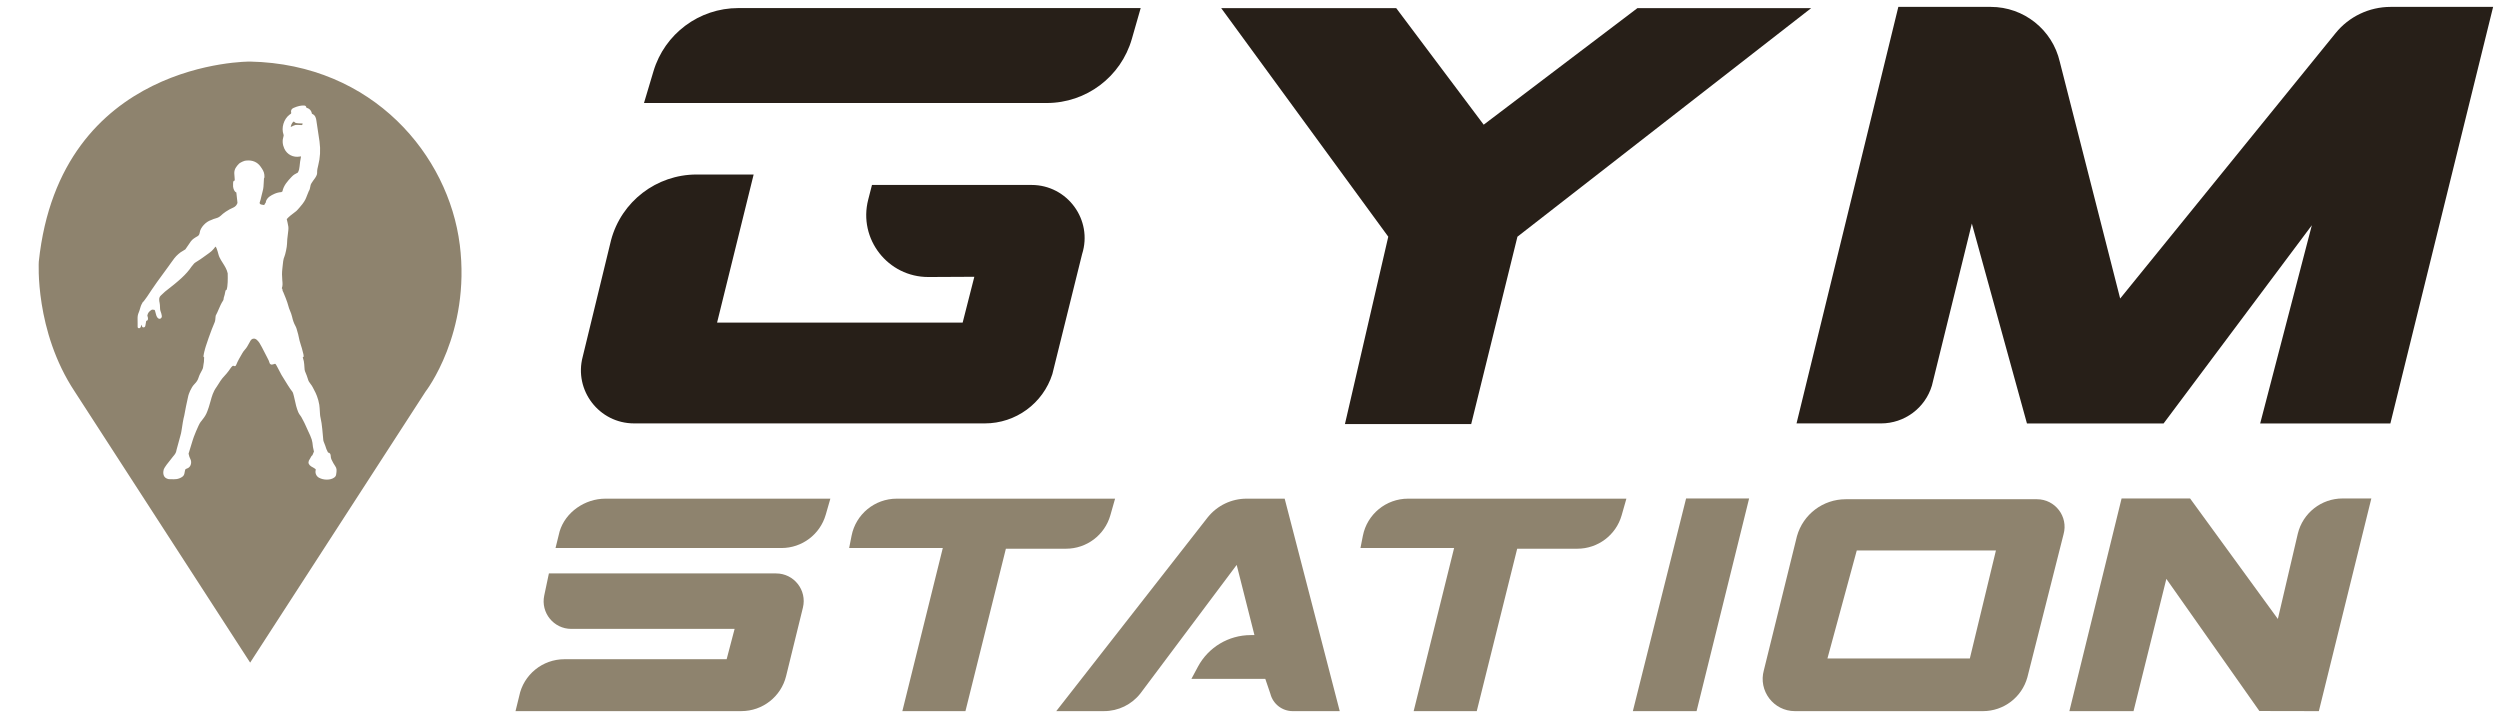 <svg width="153" height="44" viewBox="0 0 153 44" fill="none" xmlns="http://www.w3.org/2000/svg">
<g clip-path="url(#clip0_1328_5285)">
<path d="M64.642 43.522L73.921 31.65C74.499 30.935 75.37 30.518 76.29 30.518H78.622L81.992 43.521H79.113C78.47 43.521 77.907 43.085 77.748 42.462L77.436 41.546H72.915L73.313 40.803C73.951 39.611 75.192 38.868 76.545 38.868H76.772L75.685 34.572L69.787 42.446C69.252 43.124 68.437 43.52 67.572 43.52H64.642V43.522Z" fill="#8E836E"/>
<path d="M74.736 0.496L84.962 14.486L82.31 25.954H90.037L92.867 14.486L110.846 0.496H100.212L90.802 7.631L85.447 0.496H74.736Z" fill="#271F18"/>
<path d="M109.947 25.915L116.178 0.422H121.836C123.856 0.422 125.608 1.816 126.06 3.784L129.754 18.27L142.938 2.027C143.76 1.011 144.999 0.422 146.306 0.422H152.579L146.291 25.915H138.323L141.485 13.784L132.412 25.915H124.049L120.677 13.682L118.233 23.598C117.821 24.973 116.554 25.913 115.119 25.913H109.947V25.915Z" fill="#271F18"/>
<path d="M63.127 11.319H53.365L53.134 12.219C52.516 14.624 54.341 16.963 56.826 16.953L59.629 16.939L58.914 19.745H43.885L46.123 10.68H42.632C40.179 10.68 38.031 12.326 37.397 14.695L35.664 21.824C35.112 23.887 36.667 25.912 38.805 25.912H60.273C62.16 25.912 63.831 24.692 64.404 22.895L66.224 15.554C66.892 13.458 65.326 11.319 63.127 11.319Z" fill="#271F18"/>
<path d="M69.27 2.379L69.81 0.494H45.185C42.788 0.494 40.676 2.067 39.992 4.362L39.412 6.304H64.06C66.479 6.304 68.605 4.702 69.27 2.379Z" fill="#271F18"/>
<path d="M50.536 31.498L50.818 30.518H37.05C35.803 30.518 34.604 31.335 34.247 32.529L33.998 33.539H47.826C49.085 33.539 50.19 32.706 50.536 31.497V31.498Z" fill="#8E836E"/>
<path d="M55.226 43.522H59.085L61.56 33.581H65.243C66.501 33.581 67.608 32.747 67.953 31.537L68.243 30.518H54.881C53.535 30.518 52.376 31.469 52.116 32.788L51.968 33.539H57.699L55.224 43.521L55.226 43.522Z" fill="#8E836E"/>
<path d="M86.518 43.522H90.377L92.852 33.581H96.535C97.793 33.581 98.9 32.747 99.245 31.537L99.535 30.518H86.173C84.827 30.518 83.668 31.469 83.408 32.788L83.26 33.539H88.991L86.516 43.521L86.518 43.522Z" fill="#8E836E"/>
<path d="M31.549 43.522L31.775 42.602C32.039 41.287 33.204 40.344 34.545 40.344H44.471L44.958 38.488H34.961C33.887 38.488 33.085 37.499 33.307 36.448L33.592 35.094H47.496C48.593 35.094 49.399 36.121 49.138 37.187L48.11 41.375C47.8 42.634 46.671 43.52 45.371 43.52H31.546L31.549 43.522Z" fill="#8E836E"/>
<path d="M103.189 30.506L99.93 43.523H103.83L107.046 30.506H103.189Z" fill="#8E836E"/>
<path d="M109.973 32.816L107.949 41.017C107.597 42.275 108.543 43.521 109.849 43.521H121.358C122.624 43.521 123.736 42.676 124.074 41.456L126.29 32.694C126.589 31.618 125.779 30.553 124.66 30.553H112.959C111.568 30.553 110.348 31.477 109.973 32.816ZM120.554 40.299H111.839L113.634 33.688H122.151L120.554 40.299Z" fill="#8E836E"/>
<path d="M129.841 30.506L126.646 43.521H130.572L132.581 35.427L138.274 43.514L141.914 43.521L145.126 30.506H143.366C142.064 30.506 140.932 31.396 140.626 32.661L139.405 37.881L134.034 30.506H129.841Z" fill="#8E836E"/>
<path d="M18.506 7.624L18.523 7.556C18.101 7.555 18.066 7.513 18.052 7.495C18.028 7.466 17.993 7.447 17.974 7.438C17.856 7.516 17.808 7.678 17.791 7.772L17.989 7.68C18.051 7.65 18.119 7.638 18.188 7.643L18.464 7.655C18.484 7.657 18.5 7.643 18.506 7.624Z" fill="#8E836E"/>
<path d="M28.136 14.966C27.454 9.524 22.846 3.925 15.307 3.768C15.307 3.768 3.683 3.663 2.374 16.012C2.374 16.012 2.112 20.251 4.574 23.965L15.309 40.552L26.044 23.965C26.044 23.965 28.818 20.407 28.138 14.966H28.136ZM20.583 28.951L20.581 28.974C20.571 29.069 20.562 29.15 20.459 29.223C20.344 29.309 20.177 29.353 20.002 29.353C19.84 29.353 19.673 29.316 19.53 29.241C19.369 29.157 19.28 28.974 19.315 28.796L19.319 28.775C19.325 28.75 19.327 28.737 19.323 28.724C19.306 28.691 19.116 28.581 19.074 28.562L19.086 28.537L19.071 28.562L19.047 28.547C18.896 28.449 18.847 28.331 18.901 28.195C18.914 28.161 18.933 28.128 18.961 28.09C18.979 28.066 18.992 28.039 19.007 28.009C19.032 27.957 19.062 27.899 19.12 27.86L19.214 27.635C19.162 27.452 19.137 27.267 19.121 27.093C19.114 27.074 19.101 27.027 19.076 26.894C19.024 26.729 18.946 26.566 18.871 26.41C18.821 26.306 18.77 26.2 18.727 26.091C18.665 25.939 18.585 25.791 18.509 25.65C18.486 25.607 18.463 25.564 18.44 25.52C18.429 25.5 18.408 25.472 18.384 25.438C18.338 25.377 18.28 25.299 18.252 25.223C18.223 25.155 18.137 24.912 18.125 24.844L17.981 24.224C17.97 24.193 17.961 24.16 17.954 24.128C17.939 24.066 17.924 24.008 17.888 23.967C17.755 23.811 17.495 23.383 17.339 23.127C17.286 23.041 17.242 22.968 17.233 22.956L17.23 22.951C17.23 22.951 17.023 22.554 16.95 22.42C16.903 22.332 16.874 22.28 16.85 22.268C16.831 22.258 16.795 22.27 16.722 22.297C16.66 22.32 16.608 22.32 16.565 22.297C16.518 22.27 16.487 22.216 16.469 22.13C16.465 22.11 16.458 22.09 16.448 22.07C16.413 22 16.378 21.93 16.343 21.86C16.255 21.683 16.164 21.5 16.067 21.325C16.047 21.288 16.028 21.251 16.008 21.214C15.927 21.061 15.851 20.917 15.722 20.803C15.655 20.742 15.579 20.715 15.508 20.725C15.438 20.734 15.377 20.778 15.33 20.852C15.293 20.912 15.259 20.975 15.227 21.037C15.159 21.162 15.091 21.291 14.988 21.397C14.926 21.462 14.878 21.537 14.835 21.608C14.71 21.813 14.536 22.122 14.459 22.322C14.441 22.369 14.422 22.394 14.395 22.405C14.364 22.418 14.335 22.405 14.314 22.395C14.305 22.391 14.296 22.387 14.286 22.385C14.235 22.371 14.16 22.467 14.133 22.503C14.127 22.511 14.121 22.519 14.117 22.525C13.963 22.764 13.773 22.975 13.607 23.154C13.545 23.223 13.443 23.384 13.362 23.515C13.31 23.598 13.269 23.664 13.245 23.695C13.043 23.975 12.965 24.259 12.883 24.56C12.852 24.676 12.818 24.794 12.778 24.918C12.766 24.968 12.738 25.05 12.694 25.157C12.662 25.238 12.645 25.281 12.633 25.304C12.554 25.48 12.433 25.629 12.318 25.775L12.287 25.812C12.164 25.946 11.818 26.825 11.793 26.94L11.541 27.762L11.549 27.797C11.573 27.9 11.597 27.998 11.648 28.089C11.73 28.233 11.708 28.454 11.597 28.574C11.537 28.639 11.476 28.662 11.428 28.679C11.363 28.703 11.332 28.714 11.321 28.807L11.319 28.816C11.312 28.835 11.306 28.865 11.302 28.894C11.289 28.986 11.269 29.11 11.15 29.186C10.905 29.345 10.713 29.337 10.446 29.326H10.425C10.406 29.325 10.39 29.325 10.376 29.325C10.308 29.325 10.277 29.322 10.177 29.271C9.967 29.162 9.976 28.893 10.015 28.752C10.02 28.738 10.024 28.724 10.03 28.711C10.033 28.691 10.044 28.672 10.064 28.64C10.077 28.62 10.089 28.598 10.103 28.578C10.133 28.53 10.164 28.48 10.2 28.436C10.281 28.336 10.378 28.212 10.456 28.111C10.499 28.056 10.536 28.006 10.563 27.973C10.571 27.957 10.588 27.939 10.611 27.914C10.675 27.841 10.783 27.721 10.804 27.537V27.532L11.03 26.702C11.069 26.574 11.098 26.445 11.115 26.317C11.153 26.044 11.227 25.593 11.275 25.441C11.297 25.29 11.464 24.456 11.525 24.216C11.543 24.142 11.682 23.722 11.907 23.5C12.027 23.381 12.105 23.259 12.146 23.126C12.2 22.954 12.281 22.8 12.354 22.673C12.386 22.616 12.424 22.541 12.432 22.457C12.436 22.393 12.448 22.332 12.459 22.273C12.467 22.23 12.475 22.19 12.48 22.148C12.482 22.134 12.491 21.974 12.494 21.867C12.484 21.863 12.474 21.857 12.466 21.848C12.447 21.825 12.451 21.797 12.455 21.775C12.455 21.771 12.456 21.766 12.457 21.762C12.457 21.717 12.505 21.52 12.514 21.481H12.517C12.542 21.295 12.949 20.137 13.137 19.724C13.176 19.64 13.186 19.48 13.191 19.394C13.195 19.338 13.195 19.326 13.202 19.315C13.271 19.19 13.329 19.056 13.384 18.927C13.46 18.748 13.54 18.563 13.652 18.396C13.675 18.361 13.687 18.319 13.687 18.276C13.687 18.243 13.695 18.216 13.705 18.185C13.754 18.037 13.761 17.991 13.767 17.947C13.773 17.91 13.778 17.873 13.802 17.788C13.809 17.764 13.833 17.753 13.854 17.744C13.857 17.742 13.863 17.739 13.867 17.737C13.95 17.499 13.941 17.047 13.936 16.776V16.732C13.887 16.491 13.754 16.283 13.626 16.081C13.591 16.027 13.557 15.972 13.524 15.918C13.446 15.787 13.395 15.683 13.351 15.501C13.345 15.475 13.302 15.318 13.265 15.225C13.238 15.165 13.213 15.105 13.198 15.091C13.18 15.1 13.14 15.151 13.098 15.204L13.084 15.223C13.003 15.322 12.91 15.411 12.803 15.483C12.717 15.543 12.633 15.605 12.548 15.666C12.361 15.801 12.168 15.941 11.965 16.059C11.895 16.1 11.848 16.16 11.798 16.225C11.774 16.254 11.749 16.287 11.723 16.315C11.401 16.799 10.943 17.196 10.1 17.847C10.091 17.854 10.017 17.924 9.962 17.975C9.914 18.019 9.87 18.06 9.857 18.073C9.71 18.204 9.73 18.364 9.772 18.559C9.788 18.633 9.789 18.707 9.791 18.779C9.793 18.878 9.795 18.97 9.83 19.059C9.859 19.134 9.894 19.25 9.902 19.327C9.906 19.365 9.905 19.392 9.89 19.426C9.857 19.482 9.814 19.51 9.768 19.511C9.717 19.512 9.664 19.479 9.622 19.418C9.57 19.34 9.548 19.252 9.527 19.166C9.517 19.128 9.508 19.087 9.496 19.051C9.493 19.042 9.49 19.034 9.488 19.024C9.474 18.977 9.469 18.966 9.439 18.962C9.348 18.944 9.302 18.946 9.29 18.956L9.286 18.958C9.124 19.051 9.042 19.161 9.017 19.315C9.021 19.328 9.025 19.342 9.029 19.355C9.041 19.394 9.054 19.433 9.057 19.475C9.062 19.535 9.05 19.578 9.022 19.607C9.003 19.624 8.979 19.635 8.948 19.636C8.945 19.657 8.941 19.675 8.938 19.694C8.926 19.768 8.914 19.843 8.899 19.919C8.891 19.958 8.875 20.038 8.784 20.038H8.781C8.759 20.037 8.7 20.032 8.688 19.96V19.955C8.687 19.922 8.677 19.887 8.669 19.87C8.656 19.895 8.638 19.94 8.629 19.966C8.614 20.005 8.606 20.025 8.598 20.037C8.571 20.078 8.531 20.094 8.485 20.084C8.42 20.071 8.422 20.013 8.423 19.987V19.978C8.423 19.924 8.423 19.872 8.423 19.818C8.423 19.718 8.423 19.615 8.42 19.512C8.415 19.37 8.438 19.244 8.487 19.134C8.521 19.061 8.544 18.98 8.566 18.902C8.598 18.787 8.632 18.669 8.7 18.563C8.712 18.529 8.734 18.483 8.782 18.454C8.805 18.424 8.828 18.393 8.851 18.364C8.903 18.296 8.957 18.227 9.003 18.155C9.38 17.579 9.8 16.983 10.324 16.284C10.372 16.219 10.418 16.152 10.464 16.087C10.597 15.898 10.734 15.701 10.919 15.547C11.001 15.467 11.101 15.408 11.197 15.352C11.246 15.323 11.297 15.293 11.344 15.261C11.437 15.126 11.53 14.991 11.623 14.855L11.679 14.773C11.77 14.643 11.93 14.546 12.087 14.458C12.172 14.411 12.202 14.341 12.219 14.253C12.257 13.914 12.616 13.56 12.912 13.471C13.009 13.427 13.124 13.377 13.241 13.351C13.386 13.319 13.497 13.218 13.613 13.11L13.645 13.081C13.704 13.026 13.918 12.884 14.046 12.815C14.089 12.792 14.133 12.771 14.177 12.751C14.311 12.691 14.438 12.633 14.5 12.497C14.502 12.49 14.506 12.484 14.509 12.477C14.523 12.449 14.535 12.426 14.532 12.4C14.511 12.2 14.489 11.999 14.466 11.797C14.463 11.775 14.458 11.773 14.453 11.771C14.348 11.736 14.279 11.563 14.264 11.411C14.259 11.352 14.261 11.292 14.265 11.234C14.265 11.214 14.268 11.192 14.268 11.172C14.268 11.137 14.283 11.088 14.315 11.066C14.33 11.055 14.348 11.051 14.365 11.053C14.366 11.044 14.368 11.024 14.365 10.986C14.362 10.945 14.36 10.904 14.357 10.863C14.352 10.78 14.346 10.698 14.339 10.618C14.329 10.498 14.374 10.332 14.444 10.242C14.496 10.16 14.532 10.116 14.637 10.008L14.641 10.004C14.746 9.926 14.968 9.819 15.095 9.824C15.095 9.824 15.1 9.824 15.105 9.824C15.456 9.794 15.753 9.924 15.941 10.188C16.069 10.369 16.161 10.51 16.178 10.694C16.181 10.728 16.185 10.803 16.184 10.841C16.184 10.867 16.173 10.884 16.165 10.898C16.16 10.906 16.157 10.912 16.155 10.92C16.149 10.996 16.145 11.078 16.142 11.156C16.134 11.337 16.126 11.526 16.075 11.701C16.047 11.796 16.024 11.897 16.002 11.992C15.97 12.134 15.938 12.279 15.886 12.419L15.911 12.477C15.956 12.517 16.02 12.527 16.085 12.536C16.113 12.54 16.141 12.544 16.168 12.55C16.177 12.536 16.184 12.52 16.193 12.505C16.211 12.473 16.228 12.439 16.256 12.411C16.259 12.408 16.263 12.403 16.263 12.399L16.266 12.375C16.269 12.344 16.275 12.317 16.285 12.294C16.38 12.066 16.581 11.96 16.796 11.862C16.93 11.802 17.071 11.767 17.216 11.758L17.284 11.715C17.358 11.344 17.605 11.08 17.845 10.825L17.867 10.802C17.965 10.697 18.089 10.631 18.218 10.567L18.23 10.556C18.303 10.433 18.323 10.299 18.334 10.184C18.351 9.987 18.377 9.808 18.412 9.638C18.423 9.589 18.42 9.575 18.417 9.572C18.417 9.572 18.415 9.572 18.408 9.572C18.398 9.572 18.382 9.572 18.353 9.579C17.953 9.656 17.57 9.463 17.402 9.099C17.285 8.846 17.269 8.588 17.354 8.328C17.363 8.298 17.363 8.266 17.352 8.237C17.204 7.825 17.364 7.29 17.718 7.019C17.729 7.011 17.741 7.003 17.755 6.995C17.798 6.968 17.822 6.949 17.822 6.91C17.786 6.763 17.832 6.664 17.962 6.606C18.211 6.497 18.412 6.45 18.611 6.457C18.723 6.461 18.743 6.537 18.747 6.587C18.939 6.641 19.059 6.77 19.088 6.956C19.094 6.961 19.101 6.967 19.106 6.969C19.303 7.054 19.342 7.228 19.365 7.397C19.393 7.612 19.428 7.832 19.462 8.044C19.494 8.247 19.526 8.457 19.555 8.664C19.623 9.169 19.596 9.656 19.477 10.112C19.439 10.253 19.4 10.419 19.408 10.588C19.413 10.689 19.339 10.834 19.183 11.033C19.178 11.04 19.175 11.044 19.172 11.047C19.082 11.175 19.016 11.271 19 11.367V11.378C18.977 11.503 18.95 11.637 18.902 11.688C18.845 11.812 18.812 11.904 18.781 11.986C18.72 12.149 18.677 12.266 18.51 12.486C18.474 12.535 18.195 12.87 18.132 12.918C18.09 12.95 18.048 12.981 18.007 13.014C17.84 13.139 17.683 13.256 17.549 13.41C17.57 13.499 17.635 13.768 17.648 13.88C17.662 13.993 17.64 14.16 17.615 14.354C17.592 14.534 17.565 14.74 17.566 14.922C17.566 15.104 17.456 15.598 17.409 15.696C17.337 15.841 17.312 16.117 17.293 16.318C17.288 16.371 17.284 16.421 17.278 16.463C17.253 16.675 17.253 16.899 17.276 17.146L17.278 17.172C17.293 17.325 17.309 17.484 17.247 17.64C17.247 17.643 17.253 17.651 17.257 17.655C17.266 17.667 17.28 17.684 17.284 17.709C17.292 17.8 17.299 17.811 17.315 17.838C17.321 17.849 17.328 17.861 17.337 17.879C17.383 17.972 17.599 18.516 17.642 18.707C17.667 18.82 17.709 18.919 17.752 19.024C17.797 19.133 17.844 19.246 17.873 19.377C17.924 19.608 17.989 19.788 18.077 19.944C18.139 20.056 18.169 20.174 18.199 20.29C18.215 20.355 18.233 20.421 18.254 20.484V20.491C18.264 20.54 18.312 20.768 18.334 20.851C18.358 20.948 18.389 21.044 18.419 21.135C18.455 21.248 18.494 21.365 18.52 21.489C18.529 21.533 18.538 21.564 18.546 21.592C18.563 21.645 18.576 21.691 18.585 21.799C18.59 21.844 18.546 21.857 18.53 21.863C18.53 21.863 18.529 21.863 18.528 21.863L18.537 21.895C18.557 21.969 18.584 22.061 18.593 22.104C18.61 22.179 18.626 22.352 18.642 22.619C18.643 22.651 18.651 22.682 18.663 22.713C18.73 22.873 18.82 23.096 18.841 23.188C18.874 23.324 18.933 23.402 19.003 23.493C19.051 23.556 19.101 23.621 19.145 23.711L19.317 24.047C19.346 24.105 19.372 24.166 19.393 24.229L19.412 24.285C19.459 24.42 19.506 24.559 19.541 24.774C19.541 24.778 19.58 25.093 19.586 25.358C19.587 25.426 19.602 25.494 19.617 25.566C19.625 25.602 19.631 25.639 19.638 25.675C19.688 25.816 19.77 26.706 19.773 26.797L19.784 26.921C19.788 26.963 19.798 27.003 19.815 27.043C19.877 27.189 19.945 27.381 19.975 27.483L20.002 27.54C20.025 27.587 20.047 27.634 20.069 27.681C20.076 27.694 20.084 27.697 20.109 27.704C20.122 27.706 20.135 27.711 20.148 27.717C20.233 27.759 20.239 27.868 20.243 27.939C20.248 28.063 20.303 28.163 20.361 28.267C20.377 28.296 20.392 28.324 20.407 28.354C20.435 28.409 20.47 28.461 20.513 28.523C20.616 28.668 20.605 28.772 20.585 28.959L20.583 28.951Z" fill="#8E836E"/>
</g>
<defs>
<clipPath id="clip0_1328_5285">
<rect width="152.156" height="43.233" fill="white" transform="translate(0.422 0.422)"/>
</clipPath>
</defs>
</svg>

